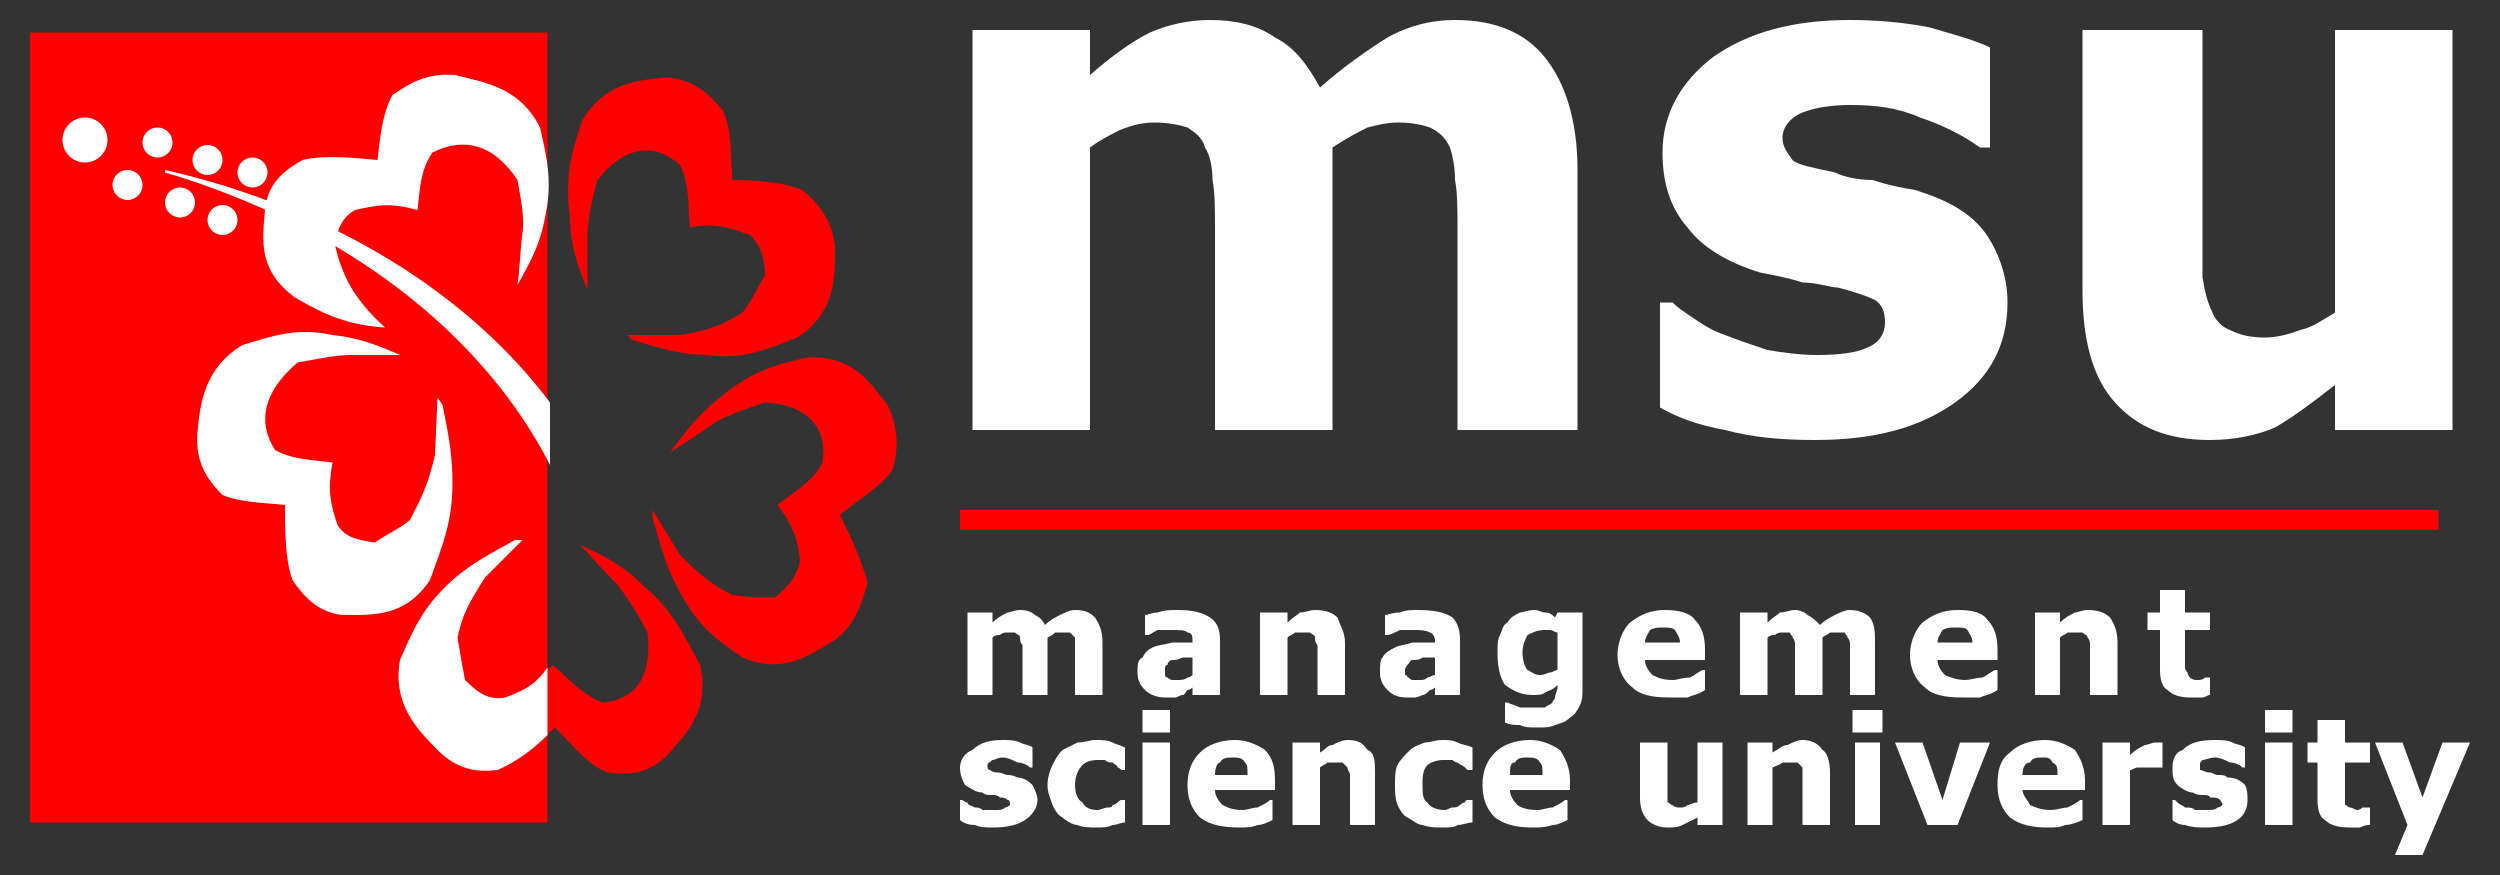 <?xml version="1.0" encoding="UTF-8"?>
<!DOCTYPE svg PUBLIC "-//W3C//DTD SVG 1.1//EN" "http://www.w3.org/Graphics/SVG/1.1/DTD/svg11.dtd">
<!-- Creator: CorelDRAW X7 -->
<svg xmlns="http://www.w3.org/2000/svg" xml:space="preserve" width="1000px" height="350px" version="1.1" style="shape-rendering:geometricPrecision; text-rendering:geometricPrecision; image-rendering:optimizeQuality; fill-rule:evenodd; clip-rule:evenodd"
viewBox="0 0 1000 350"
 xmlns:xlink="http://www.w3.org/1999/xlink">
 <rect x="0" y="0" width="1000" height="350" fill="#333333" stroke="none"/>
 <defs>
  <style type="text/css">
   <![CDATA[
    .fil0 {fill:red}
    .fil2 {fill:white}
    .fil1 {fill:#FEFEFE;fill-rule:nonzero}
   ]]>
  </style>
 </defs>
 <g id="Layer_x0020_1">
  <g id="_2200532095712">
  </g>
  <rect id="_274685032" class="fil0" x="12" y="13" width="207" height="316"/>
  <g id="_2673090540384">
   <path id="_274684888" class="fil1" d="M533 59l0 113 -47 0 0 -80c0,-8 0,-15 -1,-20 0,-5 -1,-10 -3,-13 -1,-4 -4,-6 -7,-8 -3,-1 -8,-2 -13,-2 -5,0 -9,1 -14,3 -4,2 -8,4 -12,7l0 113 -47 0 0 -160 47 0 0 18c8,-7 16,-13 24,-17 7,-3 15,-5 24,-5 10,0 19,2 26,7 8,4 13,11 18,20 9,-8 19,-15 27,-20 9,-5 18,-7 27,-7 16,0 28,5 36,15 8,10 13,25 13,45l0 104 -48 0 0 -80c0,-8 0,-15 -1,-20 0,-5 -1,-10 -2,-13 -2,-4 -4,-6 -8,-8 -3,-1 -7,-2 -13,-2 -4,0 -8,1 -12,2 -4,2 -8,4 -14,8l0 0 0 0z"/>
   <path id="_2746848881" class="fil1" d="M803 121c0,17 -7,30 -21,40 -14,10 -32,15 -56,15 -13,0 -25,-1 -36,-4 -11,-2 -19,-5 -26,-9l0 -42 5 0c2,2 5,4 8,6 3,2 7,5 13,7 5,2 11,4 17,6 6,1 13,2 20,2 9,0 16,-1 20,-3 5,-2 7,-6 7,-10 0,-4 -1,-7 -4,-9 -2,-1 -7,-3 -15,-5 -3,0 -8,-2 -14,-2 -6,-2 -12,-3 -17,-4 -13,-4 -23,-10 -29,-18 -7,-8 -10,-18 -10,-30 0,-15 7,-28 20,-38 14,-10 32,-15 55,-15 11,0 22,1 32,3 10,3 18,5 24,8l0 40 -4 0c-7,-5 -15,-9 -24,-12 -9,-4 -18,-5 -28,-5 -7,0 -14,1 -19,3 -5,2 -8,6 -8,10 0,4 2,6 4,9 2,2 8,3 17,5 4,2 10,3 15,3 6,2 11,3 17,4 13,4 22,9 28,17 5,7 9,17 9,28l0 0 0 0z"/>
   <path id="_27468488812" class="fil1" d="M981 172l-47 0 0 -18c-9,7 -17,13 -24,17 -7,3 -16,5 -26,5 -17,0 -29,-5 -38,-15 -9,-10 -13,-25 -13,-45l0 -104 48 0 0 79c0,8 0,15 0,20 1,6 2,10 4,14 1,3 4,6 7,7 4,2 8,3 14,3 4,0 9,-1 14,-3 5,-1 9,-4 14,-7l0 -113 47 0 0 160 0 0 0 0z"/>
  </g>
  <g id="_2638424615888">
   <path id="_274684744" class="fil1" d="M419 255l0 23 -10 0 0 -16c0,-2 0,-3 0,-4 -1,-1 -1,-2 -1,-3 0,-1 -1,-1 -2,-2 0,0 -2,0 -3,0 -1,0 -2,0 -3,1 -1,0 -2,0 -3,1l0 23 -10 0 0 -33 10 0 0 4c2,-2 4,-3 6,-4 1,0 3,-1 5,-1 3,0 5,1 6,2 2,1 3,2 4,4 2,-2 4,-3 6,-4 2,-1 4,-2 6,-2 4,0 6,1 8,3 2,3 3,6 3,10l0 21 -11 0 0 -16c0,-2 0,-3 0,-4 0,-1 0,-2 0,-3 -1,-1 -1,-1 -2,-2 -1,0 -2,0 -3,0 -1,0 -2,0 -3,0 -1,1 -1,1 -3,2l0 0 0 0z"/>
   <path id="_2746847441" class="fil1" d="M477 270l0 -7c-1,0 -3,0 -4,0 -2,1 -3,1 -4,1 -1,0 -2,1 -2,2 -1,0 -1,1 -1,2 0,1 0,1 0,2 0,0 0,1 1,1 0,0 1,1 2,1 0,0 1,0 2,0 1,0 3,0 4,-1 1,0 2,-1 2,-1l0 0 0 0zm0 5c0,0 -1,1 -2,1 -1,1 -1,2 -2,2 -1,0 -2,1 -3,1 -1,0 -3,0 -4,0 -3,0 -6,-1 -8,-3 -2,-2 -3,-4 -3,-7 0,-3 0,-5 2,-6 1,-2 2,-3 4,-4 2,-1 4,-1 8,-2 2,0 5,0 8,0l0 -1c0,-1 0,-3 -2,-3 -1,-1 -3,-1 -6,-1 -2,0 -4,0 -6,0 -2,1 -3,2 -4,2l-1 0 0 -8c1,0 3,-1 5,-1 3,-1 5,-1 8,-1 6,0 10,1 13,3 3,2 4,5 4,9l0 22 -11 0 0 -3 0 0 0 0z"/>
   <path id="_27468474412" class="fil1" d="M538 278l-11 0 0 -16c0,-1 0,-3 0,-4 -1,-1 -1,-2 -1,-3 0,-1 -1,-1 -2,-2 -1,0 -1,0 -3,0 -1,0 -2,0 -3,0 -1,1 -2,1 -3,2l0 23 -11 0 0 -33 11 0 0 4c2,-2 4,-3 5,-4 2,0 4,-1 6,-1 4,0 7,1 9,3 1,3 3,6 3,10l0 21 0 0z"/>
   <path id="_274684744123" class="fil1" d="M574 270l0 -7c-2,0 -3,0 -5,0 -1,1 -3,1 -4,1 -1,0 -1,1 -2,2 0,0 -1,1 -1,2 0,1 0,1 0,2 1,0 1,1 1,1 1,0 1,1 2,1 0,0 2,0 3,0 1,0 2,0 3,-1 1,0 2,-1 3,-1l0 0 0 0zm0 5c0,0 -1,1 -2,1 -1,1 -2,2 -3,2 0,0 -2,1 -3,1 -1,0 -2,0 -3,0 -4,0 -6,-1 -8,-3 -2,-2 -3,-4 -3,-7 0,-3 0,-5 1,-6 1,-2 3,-3 5,-4 2,-1 4,-1 7,-2 3,0 6,0 9,0l0 -1c0,-1 -1,-3 -2,-3 -2,-1 -4,-1 -7,-1 -1,0 -3,0 -5,0 -2,1 -4,2 -5,2l-1 0 0 -8c1,0 3,-1 6,-1 2,-1 5,-1 7,-1 7,0 11,1 14,3 2,2 3,5 3,9l0 22 -10 0 0 -3 0 0 0 0z"/>
   <path id="_2746847441234" class="fil1" d="M633 274c0,4 0,6 -1,8 -1,2 -2,4 -4,5 -2,2 -3,2 -6,3 -2,1 -4,1 -7,1 -3,0 -5,0 -7,-1 -2,0 -4,0 -6,-1l0 -8 1 0c2,1 3,1 5,2 2,0 4,0 5,0 2,0 4,0 5,0 1,-1 2,-1 3,-2 0,-1 1,-1 1,-2 0,-1 1,-3 1,-4l0 -1c-2,2 -3,2 -5,3 -1,1 -3,1 -5,1 -5,0 -8,-2 -11,-4 -2,-3 -3,-7 -3,-13 0,-3 0,-5 1,-7 1,-2 1,-4 3,-5 1,-2 3,-3 5,-4 1,0 3,-1 6,-1 1,0 3,1 4,1 2,0 3,1 4,2l1 -2 10 0 0 29 0 0 0 0zm-10 -6l0 -15c-1,0 -2,-1 -3,-1 -1,0 -1,0 -2,0 -3,0 -5,1 -7,2 -1,2 -2,4 -2,7 0,3 1,6 2,7 2,1 3,2 5,2 2,0 3,-1 4,-1 1,0 2,-1 3,-1l0 0 0 0z"/>
   <path id="_27468474412345" class="fil1" d="M682 264l-24 0c0,2 1,4 3,6 2,1 4,2 8,2 2,0 4,-1 7,-1 2,-1 3,-2 5,-3l1 0 0 8c-3,2 -5,2 -7,3 -2,0 -5,0 -7,0 -7,0 -12,-1 -15,-4 -4,-3 -6,-8 -6,-13 0,-5 2,-10 5,-13 4,-3 8,-5 14,-5 5,0 10,1 12,4 3,3 4,7 4,12l0 4 0 0 0 0zm-10 -7c0,-2 -1,-3 -2,-5 -1,-1 -3,-1 -5,-1 -2,0 -3,0 -5,1 -1,2 -2,3 -2,5l14 0 0 0z"/>
   <path id="_274684744123456" class="fil1" d="M729 255l0 23 -11 0 0 -16c0,-2 0,-3 0,-4 0,-1 0,-2 -1,-3 0,-1 -1,-1 -1,-2 -1,0 -2,0 -3,0 -1,0 -2,0 -3,1 -1,0 -2,0 -3,1l0 23 -11 0 0 -33 11 0 0 4c2,-2 4,-3 5,-4 2,0 4,-1 6,-1 2,0 4,1 5,2 2,1 3,2 5,4 2,-2 4,-3 6,-4 2,-1 4,-2 6,-2 3,0 6,1 8,3 2,3 2,6 2,10l0 21 -10 0 0 -16c0,-2 0,-3 0,-4 0,-1 0,-2 -1,-3 0,-1 -1,-1 -1,-2 -1,0 -2,0 -3,0 -2,0 -2,0 -3,0 -1,1 -2,1 -3,2l0 0 0 0z"/>
   <path id="_2746847441234567" class="fil1" d="M799 264l-24 0c0,2 1,4 3,6 2,1 5,2 8,2 2,0 5,-1 7,-1 2,-1 3,-2 5,-3l1 0 0 8c-3,2 -5,2 -7,3 -2,0 -5,0 -7,0 -7,0 -12,-1 -15,-4 -4,-3 -6,-8 -6,-13 0,-5 2,-10 5,-13 4,-3 8,-5 14,-5 6,0 10,1 12,4 3,3 4,7 4,12l0 4 0 0 0 0zm-10 -7c0,-2 -1,-3 -2,-5 -1,-1 -2,-1 -5,-1 -2,0 -3,0 -5,1 -1,2 -2,3 -2,5l14 0 0 0z"/>
   <path id="_27468474412345678" class="fil1" d="M847 278l-11 0 0 -16c0,-1 0,-3 0,-4 0,-1 0,-2 -1,-3 0,-1 -1,-1 -2,-2 0,0 -1,0 -3,0 -1,0 -2,0 -3,0 -1,1 -2,1 -3,2l0 23 -10 0 0 -33 10 0 0 4c2,-2 4,-3 6,-4 1,0 3,-1 5,-1 4,0 7,1 9,3 2,3 3,6 3,10l0 21 0 0z"/>
   <path id="_274684744123456789" class="fil1" d="M884 278c-1,0 -2,1 -3,1 -2,0 -3,0 -5,0 -4,0 -7,-1 -9,-3 -2,-1 -3,-4 -3,-8l0 -16 -5 0 0 -7 5 0 0 -9 10 0 0 9 10 0 0 7 -10 0 0 12c0,1 0,2 0,3 0,1 1,2 1,2 0,1 1,2 1,2 1,1 2,1 3,1 1,0 2,0 3,-1 0,0 1,0 1,0l1 0 0 7 0 0z"/>
   <path class="fil1" d="M415 320c0,3 -2,6 -5,8 -3,2 -7,3 -13,3 -2,0 -5,0 -7,-1 -3,0 -5,-1 -6,-2l0 -8 1 0c0,0 1,1 2,1 0,1 1,1 3,2 1,0 2,0 3,1 2,0 3,0 5,0 2,0 3,0 4,-1 1,0 2,-1 2,-1 0,-1 0,-2 -1,-2 -1,-1 -2,-1 -3,-1 -1,-1 -2,-1 -3,-1 -2,0 -3,0 -4,-1 -3,0 -5,-2 -7,-3 -1,-2 -2,-4 -2,-7 0,-3 2,-6 5,-7 3,-3 7,-4 12,-4 2,0 5,0 7,1 2,1 4,1 5,2l0 8 -1 0c-1,-1 -3,-2 -5,-2 -2,-1 -4,-2 -6,-2 -2,0 -3,1 -4,1 -1,1 -2,1 -2,2 0,1 0,2 1,2 0,0 1,1 3,1 2,0 3,1 4,1 1,0 2,0 4,1 2,0 4,1 6,3 1,2 2,4 2,6l0 0 0 0z"/>
   <path id="_1_0" class="fil1" d="M439 331c-3,0 -6,0 -8,-1 -2,0 -5,-2 -6,-3 -2,-1 -3,-3 -4,-5 -1,-3 -2,-5 -2,-8 0,-3 1,-6 2,-8 1,-2 2,-4 4,-6 2,-1 4,-2 6,-3 3,0 5,-1 7,-1 3,0 5,0 7,1 2,1 3,1 5,2l0 9 -1 0c-1,0 -1,-1 -2,-1 0,-1 -1,-1 -2,-2 -1,0 -2,0 -3,-1 -1,0 -2,0 -3,0 -3,0 -5,1 -6,2 -2,2 -3,5 -3,8 0,3 1,6 3,7 1,2 3,3 6,3 1,0 3,-1 4,-1 1,0 2,0 2,-1 1,0 2,-1 2,-1 1,-1 1,-1 2,-1l1 0 0 9c-2,0 -3,1 -5,1 -2,1 -4,1 -6,1l0 0 0 0z"/>
   <path id="_12_1" class="fil1" d="M468 330l-11 0 0 -33 11 0 0 33zm0 -37l-11 0 0 -9 11 0 0 9z"/>
   <path id="_123_2" class="fil1" d="M510 316l-24 0c0,2 1,4 3,6 2,1 4,2 8,2 2,0 4,-1 6,-1 2,-1 4,-2 5,-3l1 0 0 8c-2,1 -4,2 -6,2 -2,1 -5,1 -7,1 -7,0 -12,-1 -16,-4 -3,-3 -5,-7 -5,-13 0,-6 2,-10 5,-13 3,-3 8,-5 14,-5 5,0 9,2 12,4 3,3 4,7 4,12l0 4 0 0 0 0zm-11 -6c0,-3 0,-4 -1,-5 -1,-2 -3,-2 -5,-2 -2,0 -4,0 -5,2 -1,0 -2,2 -2,5l13 0 0 0z"/>
   <path id="_1234_3" class="fil1" d="M550 330l-10 0 0 -16c0,-1 0,-3 0,-4 0,-1 -1,-2 -1,-3 -1,-1 -1,-1 -2,-2 -1,0 -2,0 -3,0 -1,0 -2,0 -3,0 -1,1 -2,1 -3,2l0 23 -11 0 0 -33 11 0 0 4c2,-1 3,-3 5,-3 2,-1 4,-2 6,-2 4,0 6,1 8,4 3,1 3,5 3,9l0 21 0 0 0 0z"/>
   <path id="_12345_4" class="fil1" d="M577 331c-3,0 -5,0 -8,-1 -2,0 -4,-2 -6,-3 -2,-1 -3,-3 -4,-5 -1,-3 -1,-5 -1,-8 0,-3 0,-6 1,-8 1,-2 3,-4 5,-6 1,-1 3,-2 6,-3 2,0 4,-1 7,-1 2,0 4,0 6,1 2,1 4,1 6,2l0 9 -2 0c0,0 -1,-1 -1,-1 -1,-1 -2,-1 -3,-2 0,0 -1,0 -2,-1 -1,0 -2,0 -4,0 -2,0 -5,1 -6,2 -2,2 -2,5 -2,8 0,3 0,6 2,7 1,2 4,3 7,3 1,0 2,-1 3,-1 1,0 2,0 3,-1 0,0 1,-1 2,-1 0,-1 1,-1 1,-1l2 0 0 9c-2,0 -4,1 -6,1 -1,1 -4,1 -6,1l0 0 0 0z"/>
   <path id="_123456_5" class="fil1" d="M628 316l-24 0c0,2 1,4 3,6 1,1 4,2 8,2 2,0 4,-1 6,-1 2,-1 4,-2 5,-3l1 0 0 8c-2,1 -4,2 -6,2 -3,1 -5,1 -8,1 -6,0 -11,-1 -15,-4 -3,-3 -5,-7 -5,-13 0,-6 2,-10 5,-13 3,-3 8,-5 14,-5 5,0 9,2 12,4 2,3 4,7 4,12l0 4 0 0 0 0zm-11 -6c0,-3 0,-4 -1,-5 -1,-2 -3,-2 -5,-2 -2,0 -4,0 -5,2 -2,0 -2,2 -2,5l13 0 0 0z"/>
   <path id="_1234567_6" class="fil1" d="M689 330l-10 0 0 -3c-2,1 -4,2 -6,3 -2,1 -4,1 -6,1 -3,0 -6,-1 -8,-3 -2,-2 -3,-5 -3,-9l0 -22 11 0 0 17c0,1 0,3 0,4 0,1 0,2 0,3 1,0 1,1 2,1 1,1 2,1 3,1 1,0 2,0 3,-1 1,0 2,-1 4,-1l0 -24 10 0 0 33 0 0z"/>
   <path id="_12345678_7" class="fil1" d="M732 330l-11 0 0 -16c0,-1 0,-3 0,-4 0,-1 0,-2 0,-3 -1,-1 -1,-1 -2,-2 -1,0 -2,0 -3,0 -1,0 -2,0 -3,0 -1,1 -2,1 -4,2l0 23 -10 0 0 -33 10 0 0 4c2,-1 4,-3 6,-3 2,-1 4,-2 6,-2 3,0 6,1 8,4 2,1 3,5 3,9l0 21 0 0 0 0z"/>
   <path id="_123456789_8" class="fil1" d="M752 330l-10 0 0 -33 10 0 0 33zm1 -37l-12 0 0 -9 12 0 0 9z"/>
   <polygon id="_12345678910_9" class="fil1" points="796,297 783,330 771,330 758,297 769,297 777,320 784,297 "/>
   <path id="_1234567891011_10" class="fil1" d="M834 316l-25 0c0,2 2,4 3,6 2,1 5,2 8,2 3,0 5,-1 7,-1 2,-1 4,-2 5,-3l1 0 0 8c-2,1 -5,2 -7,2 -2,1 -4,1 -7,1 -6,0 -11,-1 -15,-4 -3,-3 -5,-7 -5,-13 0,-6 1,-10 5,-13 3,-3 8,-5 14,-5 5,0 9,2 12,4 2,3 4,7 4,12l0 4 0 0 0 0zm-11 -6c0,-3 0,-4 -2,-5 -1,-2 -2,-2 -4,-2 -2,0 -4,0 -5,2 -2,0 -3,2 -3,5l14 0 0 0z"/>
   <path id="_123456789101112_11" class="fil1" d="M865 307l-1 0c0,0 -1,0 -2,0 -1,0 -2,0 -3,0 -1,0 -2,0 -4,0 -1,0 -2,1 -3,1l0 22 -11 0 0 -33 11 0 0 5c2,-2 4,-3 6,-4 1,0 3,-1 4,-1 1,0 1,0 2,0 0,0 1,0 1,0l0 10 0 0 0 0z"/>
   <path id="_12345678910111213_12" class="fil1" d="M899 320c0,3 -1,6 -4,8 -3,2 -7,3 -13,3 -3,0 -5,0 -8,-1 -2,0 -4,-1 -5,-2l0 -8 1 0c0,0 1,1 1,1 1,1 2,1 3,2 2,0 3,0 4,1 1,0 3,0 4,0 3,0 4,0 5,-1 1,0 2,-1 2,-1 0,-1 -1,-2 -1,-2 -1,-1 -2,-1 -4,-1 0,-1 -2,-1 -3,-1 -1,0 -2,0 -4,-1 -2,0 -5,-2 -6,-3 -2,-2 -2,-4 -2,-7 0,-3 1,-6 4,-7 3,-3 7,-4 13,-4 2,0 5,0 7,1 2,1 4,1 5,2l0 8 -1 0c-1,-1 -3,-2 -5,-2 -2,-1 -4,-2 -6,-2 -2,0 -4,1 -5,1 -1,1 -1,1 -1,2 0,1 0,2 0,2 1,0 2,1 4,1 1,0 2,1 3,1 2,0 3,0 4,1 3,0 5,1 7,3 1,2 1,4 1,6l0 0 0 0z"/>
   <path id="_1234567891011121314_13" class="fil1" d="M917 330l-11 0 0 -33 11 0 0 33zm0 -37l-11 0 0 -9 11 0 0 9z"/>
   <path id="_123456789101112131415_14" class="fil1" d="M948 330c-1,0 -2,0 -4,1 -1,0 -2,0 -4,0 -5,0 -8,-1 -10,-3 -2,-1 -3,-4 -3,-8l0 -15 -4 0 0 -8 4 0 0 -9 11 0 0 9 10 0 0 8 -10 0 0 11c0,1 0,2 0,3 0,1 0,2 0,3 1,0 1,1 2,1 1,0 2,1 3,1 0,0 1,0 2,-1 1,0 2,0 2,0l1 0 0 7 0 0 0 0z"/>
   <polygon id="_12345678910111213141516_15" class="fil1" points="969,319 977,297 988,297 969,342 958,342 963,330 950,297 961,297 "/>
  </g>
  <path class="fil0" d="M253 136c10,3 19,6 30,6 14,2 23,-2 36,-7 15,-10 15,-23 15,-36 -1,-11 -7,-18 -13,-23 -7,-3 -19,-4 -28,-4 -1,-10 0,-20 -4,-28 -5,-6 -11,-12 -22,-13 -12,1 -25,2 -34,17 -5,14 -7,24 -5,39 0,11 3,19 7,29 0,-7 0,-13 0,-22 0,-6 2,-15 4,-22 11,-14 23,-15 33,-6 4,8 3,16 4,25 10,-2 15,0 24,3 4,4 6,9 6,16 -3,5 -5,10 -9,15 -8,5 -13,7 -25,9l-21 0 2 2 0 0 0 0z"/>
  <path class="fil0" d="M261 207c3,10 5,19 10,28 7,14 14,20 26,28 16,7 27,-1 37,-7 9,-7 11,-16 13,-23 -2,-8 -7,-19 -11,-27 7,-6 16,-11 21,-18 2,-7 3,-16 -2,-26 -7,-9 -14,-20 -32,-19 -14,3 -23,6 -35,16 -9,7 -14,14 -20,22 6,-4 11,-7 18,-12 5,-3 14,-6 20,-8 18,1 25,11 23,24 -4,8 -12,12 -18,17 6,8 8,13 9,22 -1,6 -4,10 -10,15 -5,0 -11,0 -17,-1 -8,-4 -12,-7 -21,-16l-11 -18 0 3 0 0 0 0z"/>
  <path class="fil0" d="M206 216c-9,5 -17,9 -25,16 -11,10 -15,18 -21,32 -3,17 6,27 15,36 8,8 16,9 24,8 7,-3 16,-10 23,-17 7,7 13,15 21,18 8,1 16,1 24,-7 8,-9 17,-18 13,-36 -7,-13 -11,-22 -23,-32 -8,-8 -16,-12 -25,-16 5,5 9,10 15,16 4,5 9,13 12,19 2,18 -5,27 -18,28 -8,-3 -14,-10 -20,-15 -7,8 -11,10 -19,13 -6,1 -10,-1 -16,-7 -1,-5 -2,-11 -3,-17 2,-9 4,-13 11,-24l15 -15 -3 0 0 0 0 0z"/>
  <path class="fil2" d="M206 216c-9,5 -17,9 -25,16 -11,10 -15,18 -21,32 -3,17 6,27 15,36 8,8 16,9 24,8 7,-3 14,-8 20,-14l0 -27c-5,7 -9,9 -17,12 -6,1 -10,-1 -16,-7 -1,-5 -2,-11 -3,-17 2,-9 4,-13 11,-24l15 -15 -3 0 0 0 0 0z"/>
  <path class="fil2" d="M177 162c2,10 4,19 4,31 0,16 -4,25 -9,39 -10,15 -23,14 -35,14 -10,-1 -16,-8 -20,-14 -3,-8 -3,-20 -3,-30 -9,-1 -18,-1 -25,-4 -6,-6 -11,-13 -10,-25 1,-12 3,-26 18,-35 13,-4 22,-7 36,-4 10,1 18,4 27,8 -7,0 -13,0 -20,0 -6,0 -15,2 -21,3 -14,12 -16,24 -9,35 7,4 16,4 23,5 -2,11 -1,16 2,25 3,5 8,6 15,7 4,-3 9,-5 14,-9 4,-8 7,-13 10,-26l1 -23 2 3 0 0 0 0z"/>
  <path class="fil2" d="M154 131c-15,-1 -24,-5 -36,-12 -15,-11 -13,-23 -12,-35 1,-11 8,-16 15,-20 8,-2 20,-1 30,0 1,-9 2,-19 6,-26 6,-4 13,-9 25,-8 12,3 26,5 34,21 3,13 5,22 2,36 -2,11 -6,18 -11,27 1,-7 1,-13 2,-21 1,-6 -1,-15 -2,-21 -10,-15 -22,-17 -34,-11 -5,7 -5,15 -6,23 -11,-3 -16,-2 -25,0 -5,3 -7,7 -8,14 3,13 8,22 20,33l0 0z"/>
  <path class="fil2" d="M66 68c66,15 121,49 154,93l0 25c-27,-53 -83,-96 -154,-117l0 -1z"/>
  <circle class="fil2" cx="34" cy="56" r="9"/>
  <circle class="fil2" cx="63" cy="57" r="6"/>
  <circle class="fil2" cx="83" cy="64" r="6"/>
  <circle class="fil2" cx="101" cy="69" r="6"/>
  <circle class="fil2" cx="89" cy="88" r="6"/>
  <circle class="fil2" cx="72" cy="81" r="6"/>
  <circle class="fil2" cx="51" cy="74" r="6"/>
  <rect class="fil0" x="384" y="204" width="591.374" height="7.903"/>
 </g>
</svg>
